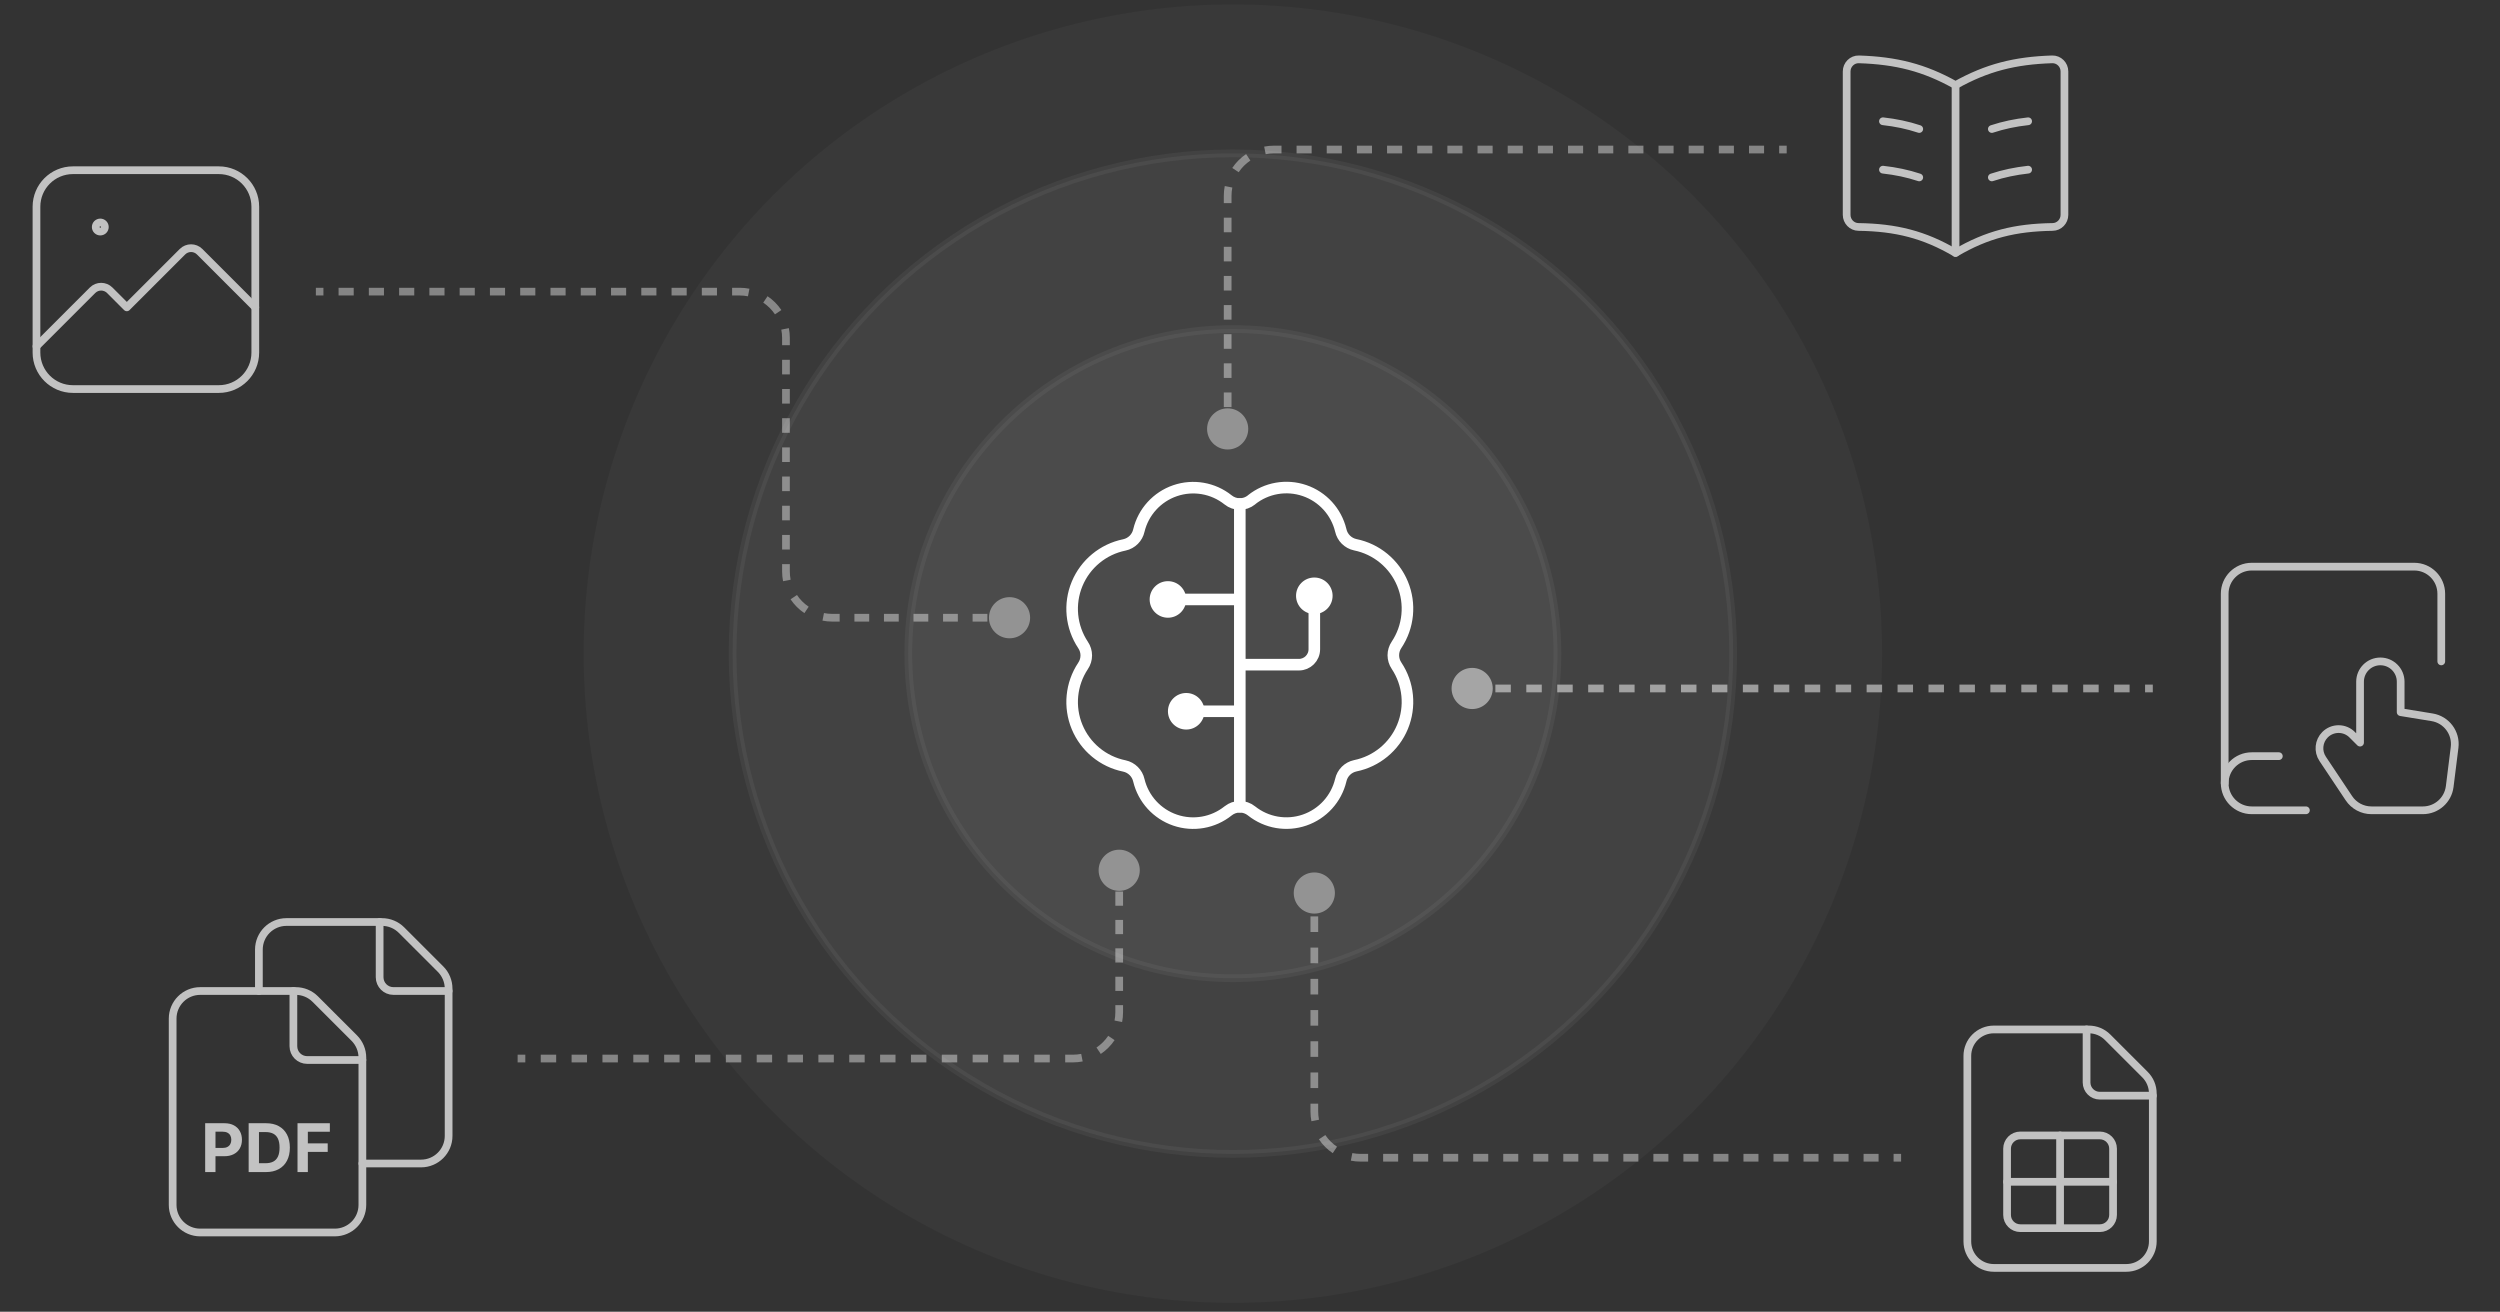 <svg width="324" height="170" viewBox="0 0 324 170" fill="none" xmlns="http://www.w3.org/2000/svg">
<rect x="0" y="0" width="324" height="170" fill="#333333" stroke="none"/>
<circle cx="159.78" cy="84.711" r="84.141" fill="white" fill-opacity="0.03"/>
<circle opacity="0.05" cx="159.78" cy="84.711" r="64.833" fill="white" stroke="white"/>
<circle opacity="0.05" cx="159.78" cy="84.711" r="42.066" fill="white" stroke="white"/>
<g opacity="0.7">
<path fill-rule="evenodd" clip-rule="evenodd" d="M28.36 50.421H9.453C6.843 50.421 4.727 48.305 4.727 45.694V26.788C4.727 24.177 6.843 22.061 9.453 22.061H28.36C30.97 22.061 33.086 24.177 33.086 26.788V45.694C33.086 48.305 30.97 50.421 28.36 50.421Z" stroke="white" stroke-linecap="round" stroke-linejoin="round"/>
<path d="M4.727 44.884L11.993 37.618C12.609 37.002 13.606 37.002 14.221 37.618L16.436 39.833L23.647 32.623C24.263 32.007 25.26 32.007 25.875 32.623L33.086 39.835" stroke="white" stroke-linecap="round" stroke-linejoin="round"/>
<path d="M13.416 29.004C13.646 29.235 13.646 29.609 13.416 29.84C13.185 30.07 12.811 30.07 12.58 29.84C12.35 29.609 12.35 29.235 12.58 29.004C12.811 28.773 13.185 28.773 13.416 29.004" stroke="white" stroke-linecap="round" stroke-linejoin="round"/>
</g>
<g opacity="0.7">
<path d="M298.846 105.015H291.829C289.891 105.015 288.32 103.444 288.32 101.506V101.506C288.32 99.568 289.891 97.998 291.829 97.998H295.337" stroke="white" stroke-linecap="round" stroke-linejoin="round"/>
<path fill-rule="evenodd" clip-rule="evenodd" d="M305.863 96.243L304.836 95.216C304.371 94.75 303.74 94.489 303.082 94.489C302.424 94.489 301.793 94.75 301.327 95.216V95.216C300.491 96.052 300.361 97.362 301.017 98.346L304.421 103.452C305.071 104.428 306.167 105.015 307.34 105.015H314C315.769 105.015 317.262 103.697 317.481 101.941L318.116 96.859C318.35 94.987 317.062 93.265 315.2 92.961L311.126 92.297V88.349C311.126 86.895 309.948 85.717 308.495 85.717V85.717C307.042 85.717 305.863 86.895 305.863 88.349V96.243Z" stroke="white" stroke-linecap="round" stroke-linejoin="round"/>
<path d="M316.389 85.717V76.946C316.389 75.008 314.819 73.437 312.881 73.437H291.829C289.891 73.437 288.32 75.008 288.32 76.946V101.506" stroke="white" stroke-linecap="round" stroke-linejoin="round"/>
</g>
<g opacity="0.7">
<path fill-rule="evenodd" clip-rule="evenodd" d="M46.964 156.154V137.071C46.964 136.121 46.586 135.211 45.916 134.54L40.859 129.484C40.188 128.813 39.279 128.435 38.329 128.435H25.951C23.975 128.435 22.375 130.036 22.375 132.012V156.154C22.375 158.13 23.975 159.731 25.951 159.731H43.387C45.363 159.731 46.964 158.13 46.964 156.154Z" stroke="white" stroke-linecap="round" stroke-linejoin="round"/>
<path d="M46.964 150.789H54.565C56.541 150.789 58.141 149.188 58.141 147.212V128.129C58.141 127.178 57.763 126.269 57.093 125.598L52.036 120.542C51.366 119.871 50.456 119.493 49.506 119.493H37.128C35.152 119.493 33.552 121.094 33.552 123.07V128.435" stroke="white" stroke-linecap="round" stroke-linejoin="round"/>
<path d="M58.141 128.435H50.988C50 128.435 49.2 127.635 49.2 126.646V119.493" stroke="white" stroke-linecap="round" stroke-linejoin="round"/>
<path d="M46.964 137.377H39.811C38.823 137.377 38.023 136.577 38.023 135.589V128.435" stroke="white" stroke-linecap="round" stroke-linejoin="round"/>
<path d="M26.59 151.9V145.57H29.087C29.567 145.57 29.976 145.661 30.314 145.845C30.652 146.026 30.91 146.278 31.087 146.602C31.266 146.923 31.356 147.294 31.356 147.715C31.356 148.135 31.265 148.506 31.084 148.827C30.903 149.149 30.64 149.399 30.296 149.578C29.954 149.758 29.54 149.847 29.053 149.847H27.462V148.775H28.837C29.094 148.775 29.307 148.73 29.474 148.642C29.642 148.551 29.768 148.427 29.851 148.268C29.935 148.107 29.977 147.923 29.977 147.715C29.977 147.504 29.935 147.321 29.851 147.164C29.768 147.006 29.642 146.883 29.474 146.797C29.305 146.708 29.09 146.664 28.831 146.664H27.928V151.9H26.59Z" fill="white"/>
<path d="M34.469 151.9H32.225V145.57H34.488C35.124 145.57 35.672 145.696 36.132 145.95C36.592 146.201 36.945 146.563 37.192 147.035C37.441 147.506 37.566 148.071 37.566 148.728C37.566 149.388 37.441 149.954 37.192 150.428C36.945 150.902 36.589 151.266 36.126 151.519C35.664 151.773 35.112 151.9 34.469 151.9ZM33.563 150.753H34.413C34.809 150.753 35.142 150.683 35.412 150.543C35.684 150.401 35.888 150.181 36.024 149.884C36.162 149.586 36.231 149.2 36.231 148.728C36.231 148.261 36.162 147.878 36.024 147.582C35.888 147.285 35.685 147.067 35.415 146.926C35.145 146.786 34.812 146.716 34.417 146.716H33.563V150.753Z" fill="white"/>
<path d="M38.557 151.9V145.57H42.749V146.673H39.896V148.181H42.47V149.285H39.896V151.9H38.557Z" fill="white"/>
</g>
<g opacity="0.7">
<path d="M258.143 22.991C259.65 22.491 261.194 22.173 262.847 21.988" stroke="white" stroke-linecap="round" stroke-linejoin="round"/>
<path d="M244.03 21.989C245.683 22.172 247.227 22.492 248.734 22.993" stroke="white" stroke-linecap="round" stroke-linejoin="round"/>
<path d="M262.847 15.717C261.194 15.9 259.65 16.22 258.143 16.72" stroke="white" stroke-linecap="round" stroke-linejoin="round"/>
<path d="M248.734 16.719C247.227 16.218 245.683 15.9 244.03 15.715" stroke="white" stroke-linecap="round" stroke-linejoin="round"/>
<path fill-rule="evenodd" clip-rule="evenodd" d="M253.438 11.033C249.371 8.755 245.736 7.849 240.92 7.693C240.045 7.663 239.326 8.385 239.326 9.261V27.848C239.326 28.696 240.005 29.4 240.853 29.413C245.702 29.485 249.352 30.379 253.438 32.781C257.525 30.379 261.175 29.485 266.024 29.413C266.872 29.4 267.551 28.696 267.551 27.846V9.26C267.551 8.383 266.832 7.663 265.957 7.692C261.141 7.849 257.506 8.755 253.438 11.033Z" stroke="white" stroke-linecap="round" stroke-linejoin="round"/>
<path d="M253.439 11.031V32.781" stroke="white" stroke-linecap="round" stroke-linejoin="round"/>
</g>
<path opacity="0.4" d="M128.169 80.058C128.169 81.53 129.363 82.724 130.836 82.724C132.308 82.724 133.502 81.53 133.502 80.058C133.502 78.585 132.308 77.391 130.836 77.391C129.363 77.391 128.169 78.585 128.169 80.058ZM40.936 38.295H41.917V37.295H40.936V38.295ZM43.879 38.295H45.84V37.295H43.879V38.295ZM47.802 38.295H49.763V37.295H47.802V38.295ZM51.725 38.295H53.687V37.295H51.725V38.295ZM55.648 38.295H57.61V37.295H55.648V38.295ZM59.571 38.295H61.533V37.295H59.571V38.295ZM63.495 38.295H65.456V37.295H63.495V38.295ZM67.418 38.295H69.379V37.295H67.418V38.295ZM71.341 38.295H73.303V37.295H71.341V38.295ZM75.264 38.295H77.226V37.295H75.264V38.295ZM79.188 38.295H81.149V37.295H79.188V38.295ZM83.111 38.295H85.072V37.295H83.111V38.295ZM87.034 38.295H88.996V37.295H87.034V38.295ZM90.957 38.295H92.919V37.295H90.957V38.295ZM94.88 38.295H95.861V37.295H94.88V38.295ZM95.861 38.295C96.229 38.295 96.588 38.331 96.935 38.4L97.129 37.419C96.719 37.338 96.295 37.295 95.861 37.295V38.295ZM98.917 39.221C99.517 39.623 100.033 40.14 100.435 40.74L101.266 40.183C100.792 39.475 100.182 38.865 99.473 38.39L98.917 39.221ZM101.256 42.721C101.325 43.068 101.361 43.427 101.361 43.795H102.361C102.361 43.362 102.319 42.938 102.237 42.527L101.256 42.721ZM101.361 43.795V44.741H102.361V43.795H101.361ZM101.361 46.632V48.524H102.361V46.632H101.361ZM101.361 50.415V52.306H102.361V50.415H101.361ZM101.361 54.198V56.089H102.361V54.198H101.361ZM101.361 57.981V59.872H102.361V57.981H101.361ZM101.361 61.763V63.655H102.361V61.763H101.361ZM101.361 65.546V67.438H102.361V65.546H101.361ZM101.361 69.329V71.22H102.361V69.329H101.361ZM101.361 73.112V74.058H102.361V73.112H101.361ZM101.361 74.058C101.361 74.491 101.404 74.915 101.485 75.326L102.466 75.131C102.397 74.784 102.361 74.425 102.361 74.058H101.361ZM102.456 77.669C102.931 78.378 103.541 78.988 104.249 79.462L104.806 78.631C104.206 78.23 103.689 77.713 103.287 77.113L102.456 77.669ZM106.593 80.434C107.004 80.515 107.428 80.558 107.861 80.558V79.558C107.493 79.558 107.134 79.521 106.787 79.453L106.593 80.434ZM107.861 80.558H108.818V79.558H107.861V80.558ZM110.733 80.558H112.648V79.558H110.733V80.558ZM114.562 80.558H116.477V79.558H114.562V80.558ZM118.391 80.558H120.306V79.558H118.391V80.558ZM122.22 80.558H124.135V79.558H122.22V80.558ZM126.049 80.558H127.964V79.558H126.049V80.558ZM129.878 80.558H130.836V79.558H129.878V80.558Z" fill="white"/>
<path opacity="0.5" d="M188.126 89.226C188.126 90.699 189.319 91.893 190.792 91.893C192.265 91.893 193.459 90.699 193.459 89.226C193.459 87.753 192.265 86.559 190.792 86.559C189.319 86.559 188.126 87.753 188.126 89.226ZM190.792 89.726H191.795V88.726H190.792V89.726ZM193.799 89.726H195.804V88.726H193.799V89.726ZM197.809 89.726H199.814V88.726H197.809V89.726ZM201.819 89.726H203.823V88.726H201.819V89.726ZM205.828 89.726H207.833V88.726H205.828V89.726ZM209.838 89.726H211.843V88.726H209.838V89.726ZM213.847 89.726H215.852V88.726H213.847V89.726ZM217.857 89.726H219.862V88.726H217.857V89.726ZM221.867 89.726H223.871V88.726H221.867V89.726ZM225.876 89.726H227.881V88.726H225.876V89.726ZM229.886 89.726H231.891V88.726H229.886V89.726ZM233.895 89.726H235.9V88.726H233.895V89.726ZM237.905 89.726H239.91V88.726H237.905V89.726ZM241.915 89.726H243.92V88.726H241.915V89.726ZM245.924 89.726H247.929V88.726H245.924V89.726ZM249.934 89.726H251.939V88.726H249.934V89.726ZM253.944 89.726H255.948V88.726H253.944V89.726ZM257.953 89.726H259.958V88.726H257.953V89.726ZM261.963 89.726H263.968V88.726H261.963V89.726ZM265.972 89.726H267.977V88.726H265.972V89.726ZM269.982 89.726H271.987V88.726H269.982V89.726ZM273.992 89.726H275.996V88.726H273.992V89.726ZM278.001 89.726H279.004V88.726H278.001V89.726Z" fill="white"/>
<path opacity="0.4" d="M142.382 112.787C142.382 114.26 143.576 115.454 145.048 115.454C146.521 115.454 147.715 114.26 147.715 112.787C147.715 111.315 146.521 110.121 145.048 110.121C143.576 110.121 142.382 111.315 142.382 112.787ZM67.083 137.687H68.082V136.687H67.083V137.687ZM70.081 137.687H72.08V136.687H70.081V137.687ZM74.079 137.687H76.079V136.687H74.079V137.687ZM78.078 137.687H80.077V136.687H78.078V137.687ZM82.076 137.687H84.075V136.687H82.076V137.687ZM86.074 137.687H88.073V136.687H86.074V137.687ZM90.072 137.687H92.071V136.687H90.072V137.687ZM94.07 137.687H96.069V136.687H94.07V137.687ZM98.068 137.687H100.067V136.687H98.068V137.687ZM102.066 137.687H104.065V136.687H102.066V137.687ZM106.064 137.687H108.063V136.687H106.064V137.687ZM110.062 137.687H112.061V136.687H110.062V137.687ZM114.06 137.687H116.059V136.687H114.06V137.687ZM118.058 137.687H120.058V136.687H118.058V137.687ZM122.057 137.687H124.056V136.687H122.057V137.687ZM126.055 137.687H128.054V136.687H126.055V137.687ZM130.053 137.687H132.052V136.687H130.053V137.687ZM134.051 137.687H136.05V136.687H134.051V137.687ZM138.049 137.687H139.048V136.687H138.049V137.687ZM139.048 137.687C139.482 137.687 139.906 137.644 140.316 137.563L140.122 136.582C139.775 136.651 139.416 136.687 139.048 136.687V137.687ZM142.66 136.592C143.369 136.117 143.979 135.507 144.453 134.799L143.622 134.242C143.221 134.842 142.704 135.359 142.104 135.761L142.66 136.592ZM145.425 132.455C145.506 132.044 145.548 131.62 145.548 131.187H144.548C144.548 131.555 144.512 131.914 144.444 132.261L145.425 132.455ZM145.548 131.187V130.267H144.548V131.187H145.548ZM145.548 128.427V126.587H144.548V128.427H145.548ZM145.548 124.747V122.907H144.548V124.747H145.548ZM145.548 121.067V119.227H144.548V121.067H145.548ZM145.548 117.387V115.547H144.548V117.387H145.548ZM145.548 113.707V112.787H144.548V113.707H145.548Z" fill="white"/>
<path opacity="0.4" d="M161.771 55.587C161.771 54.114 160.577 52.92 159.105 52.92C157.632 52.92 156.438 54.114 156.438 55.587C156.438 57.06 157.632 58.254 159.105 58.254C160.577 58.254 161.771 57.06 161.771 55.587ZM231.556 18.878L230.579 18.878L230.579 19.878L231.556 19.878L231.556 18.878ZM228.624 18.878L226.67 18.878L226.67 19.878L228.624 19.878L228.624 18.878ZM224.715 18.878L222.761 18.878L222.761 19.878L224.715 19.878L224.715 18.878ZM220.806 18.878L218.852 18.878L218.852 19.878L220.806 19.878L220.806 18.878ZM216.898 18.878L214.943 18.878L214.943 19.878L216.898 19.878L216.898 18.878ZM212.989 18.878L211.034 18.878L211.034 19.878L212.989 19.878L212.989 18.878ZM209.08 18.878L207.125 18.878L207.125 19.878L209.08 19.878L209.08 18.878ZM205.171 18.878L203.216 18.878L203.216 19.878L205.171 19.878L205.171 18.878ZM201.262 18.878L199.307 18.878L199.307 19.878L201.262 19.878L201.262 18.878ZM197.353 18.878L195.399 18.878L195.399 19.878L197.353 19.878L197.353 18.878ZM193.444 18.878L191.49 18.878L191.49 19.878L193.444 19.878L193.444 18.878ZM189.535 18.878L187.581 18.878L187.581 19.878L189.535 19.878L189.535 18.878ZM185.626 18.878L183.672 18.878L183.672 19.878L185.626 19.878L185.626 18.878ZM181.717 18.878L179.763 18.878L179.763 19.878L181.717 19.878L181.717 18.878ZM177.808 18.878L175.854 18.878L175.854 19.878L177.808 19.878L177.808 18.878ZM173.9 18.878L171.945 18.878L171.945 19.878L173.9 19.878L173.9 18.878ZM169.991 18.878L168.036 18.878L168.036 19.878L169.991 19.878L169.991 18.878ZM166.082 18.878L165.105 18.878L165.105 19.878L166.082 19.878L166.082 18.878ZM165.105 18.878C164.671 18.878 164.247 18.92 163.836 19.002L164.031 19.983C164.378 19.914 164.737 19.878 165.105 19.878L165.105 18.878ZM161.493 19.973C160.784 20.447 160.174 21.057 159.7 21.766L160.531 22.322C160.932 21.722 161.449 21.206 162.049 20.804L161.493 19.973ZM158.728 24.11C158.647 24.52 158.605 24.944 158.605 25.378L159.605 25.378C159.605 25.01 159.641 24.651 159.709 24.304L158.728 24.11ZM158.605 25.378L158.605 26.322L159.605 26.322L159.605 25.378L158.605 25.378ZM158.605 28.21L158.605 30.098L159.605 30.098L159.605 28.21L158.605 28.21ZM158.605 31.986L158.605 33.874L159.605 33.874L159.605 31.986L158.605 31.986ZM158.605 35.762L158.605 37.65L159.605 37.65L159.605 35.762L158.605 35.762ZM158.605 39.538L158.605 41.426L159.605 41.426L159.605 39.538L158.605 39.538ZM158.605 43.315L158.605 45.203L159.605 45.203L159.605 43.315L158.605 43.315ZM158.605 47.091L158.605 48.979L159.605 48.979L159.605 47.091L158.605 47.091ZM158.605 50.867L158.605 52.755L159.605 52.755L159.605 50.867L158.605 50.867ZM158.605 54.643L158.605 55.587L159.605 55.587L159.605 54.643L158.605 54.643Z" fill="white"/>
<path fill-rule="evenodd" clip-rule="evenodd" d="M162.198 64.784C161.312 65.501 160.046 65.501 159.16 64.784C157.224 63.239 154.632 62.79 152.289 63.594C149.946 64.398 148.176 66.343 147.597 68.752C147.392 69.689 146.658 70.42 145.72 70.621C142.963 71.181 140.665 73.076 139.59 75.675C138.515 78.275 138.804 81.24 140.361 83.583C140.922 84.404 140.922 85.486 140.361 86.307C138.804 88.651 138.515 91.615 139.59 94.215C140.665 96.815 142.963 98.71 145.72 99.269C146.658 99.471 147.392 100.201 147.597 101.138C148.179 103.545 149.951 105.487 152.293 106.288C154.636 107.09 157.226 106.64 159.16 105.094C160.046 104.378 161.312 104.378 162.198 105.094C164.136 106.64 166.73 107.087 169.073 106.28C171.417 105.474 173.185 103.525 173.762 101.114C173.967 100.177 174.701 99.446 175.638 99.245C178.396 98.685 180.694 96.79 181.769 94.189C182.843 91.588 182.553 88.624 180.995 86.281C180.436 85.46 180.436 84.382 180.995 83.561C182.553 81.218 182.843 78.253 181.769 75.653C180.694 73.052 178.396 71.157 175.638 70.597C174.701 70.396 173.967 69.665 173.762 68.728C173.179 66.321 171.408 64.379 169.065 63.578C166.723 62.776 164.133 63.227 162.198 64.772V64.784Z" stroke="white" stroke-width="1.5" stroke-linecap="round" stroke-linejoin="round"/>
<path d="M160.679 65.319V104.548" stroke="white" stroke-width="1.5" stroke-linecap="round" stroke-linejoin="round"/>
<path d="M160.675 86.143H168.336C169.441 86.143 170.336 85.248 170.336 84.143V78.897" stroke="white" stroke-width="1.5"/>
<path d="M155.711 92.181H160.673" stroke="white" stroke-width="1.5"/>
<path d="M153.363 77.689H160.674" stroke="white" stroke-width="1.5"/>
<ellipse cx="153.734" cy="92.181" rx="2.369" ry="2.369" fill="white"/>
<ellipse cx="170.336" cy="77.215" rx="2.369" ry="2.369" fill="white"/>
<ellipse cx="151.364" cy="77.688" rx="2.369" ry="2.369" fill="white"/>
<path opacity="0.4" d="M170.336 113.069C168.863 113.069 167.669 114.263 167.669 115.735C167.669 117.208 168.863 118.402 170.336 118.402C171.809 118.402 173.003 117.208 173.003 115.735C173.003 114.263 171.809 113.069 170.336 113.069ZM169.836 115.735L169.836 116.746L170.836 116.746L170.836 115.735L169.836 115.735ZM169.836 118.768L169.836 120.791L170.836 120.791L170.836 118.768L169.836 118.768ZM169.836 122.813L169.836 124.835L170.836 124.835L170.836 122.813L169.836 122.813ZM169.836 126.857L169.836 128.879L170.836 128.879L170.836 126.857L169.836 126.857ZM169.836 130.901L169.836 132.923L170.836 132.923L170.836 130.901L169.836 130.901ZM169.836 134.945L169.836 136.967L170.836 136.967L170.836 134.945L169.836 134.945ZM169.836 138.989L169.836 141.011L170.836 141.011L170.836 138.989L169.836 138.989ZM169.836 143.033L169.836 144.045L170.836 144.045L170.836 143.033L169.836 143.033ZM169.836 144.045C169.836 144.478 169.879 144.902 169.96 145.313L170.941 145.118C170.872 144.772 170.836 144.412 170.836 144.045L169.836 144.045ZM170.931 147.656C171.406 148.365 172.016 148.975 172.724 149.449L173.28 148.618C172.68 148.217 172.164 147.7 171.762 147.1L170.931 147.656ZM175.068 150.421C175.479 150.502 175.903 150.545 176.336 150.545L176.336 149.545C175.968 149.545 175.609 149.508 175.262 149.44L175.068 150.421ZM176.336 150.545L177.309 150.545L177.309 149.545L176.336 149.545L176.336 150.545ZM179.255 150.545L181.2 150.545L181.2 149.545L179.255 149.545L179.255 150.545ZM183.146 150.545L185.092 150.545L185.092 149.545L183.146 149.545L183.146 150.545ZM187.038 150.545L188.983 150.545L188.983 149.545L187.038 149.545L187.038 150.545ZM190.929 150.545L192.875 150.545L192.875 149.545L190.929 149.545L190.929 150.545ZM194.82 150.545L196.766 150.545L196.766 149.545L194.82 149.545L194.82 150.545ZM198.712 150.545L200.658 150.545L200.658 149.545L198.712 149.545L198.712 150.545ZM202.603 150.545L204.549 150.545L204.549 149.545L202.603 149.545L202.603 150.545ZM206.495 150.545L208.441 150.545L208.441 149.545L206.495 149.545L206.495 150.545ZM210.386 150.545L212.332 150.545L212.332 149.545L210.386 149.545L210.386 150.545ZM214.278 150.545L216.223 150.545L216.223 149.545L214.278 149.545L214.278 150.545ZM218.169 150.545L220.115 150.545L220.115 149.545L218.169 149.545L218.169 150.545ZM222.061 150.545L224.006 150.545L224.006 149.545L222.061 149.545L222.061 150.545ZM225.952 150.545L227.898 150.545L227.898 149.545L225.952 149.545L225.952 150.545ZM229.844 150.545L231.789 150.545L231.789 149.545L229.844 149.545L229.844 150.545ZM233.735 150.545L235.681 150.545L235.681 149.545L233.735 149.545L233.735 150.545ZM237.627 150.545L239.572 150.545L239.572 149.545L237.627 149.545L237.627 150.545ZM241.518 150.545L243.464 150.545L243.464 149.545L241.518 149.545L241.518 150.545ZM245.409 150.545L246.382 150.545L246.382 149.545L245.409 149.545L245.409 150.545Z" fill="white"/>
<g opacity="0.7">
<path fill-rule="evenodd" clip-rule="evenodd" d="M277.997 139.278L273.142 134.423C272.498 133.779 271.624 133.417 270.714 133.417H258.401C256.503 133.417 254.967 134.953 254.967 136.851V160.887C254.967 162.784 256.503 164.321 258.401 164.321H275.57C277.467 164.321 279.004 162.784 279.004 160.887V141.706C279.004 140.796 278.641 139.922 277.997 139.278V139.278Z" stroke="white" stroke-linecap="round" stroke-linejoin="round"/>
<path d="M279.003 142.001H272.136C271.188 142.001 270.419 141.232 270.419 140.284V133.417" stroke="white" stroke-linecap="round" stroke-linejoin="round"/>
<path d="M266.985 147.152V159.17" stroke="white" stroke-linecap="round" stroke-linejoin="round"/>
<path d="M260.117 153.161H273.853" stroke="white" stroke-linecap="round" stroke-linejoin="round"/>
<path fill-rule="evenodd" clip-rule="evenodd" d="M272.136 159.17H261.834C260.887 159.17 260.117 158.401 260.117 157.454V148.869C260.117 147.921 260.887 147.152 261.834 147.152H272.136C273.084 147.152 273.853 147.921 273.853 148.869V157.454C273.853 158.401 273.084 159.17 272.136 159.17Z" stroke="white" stroke-linecap="round" stroke-linejoin="round"/>
</g>
</svg>
